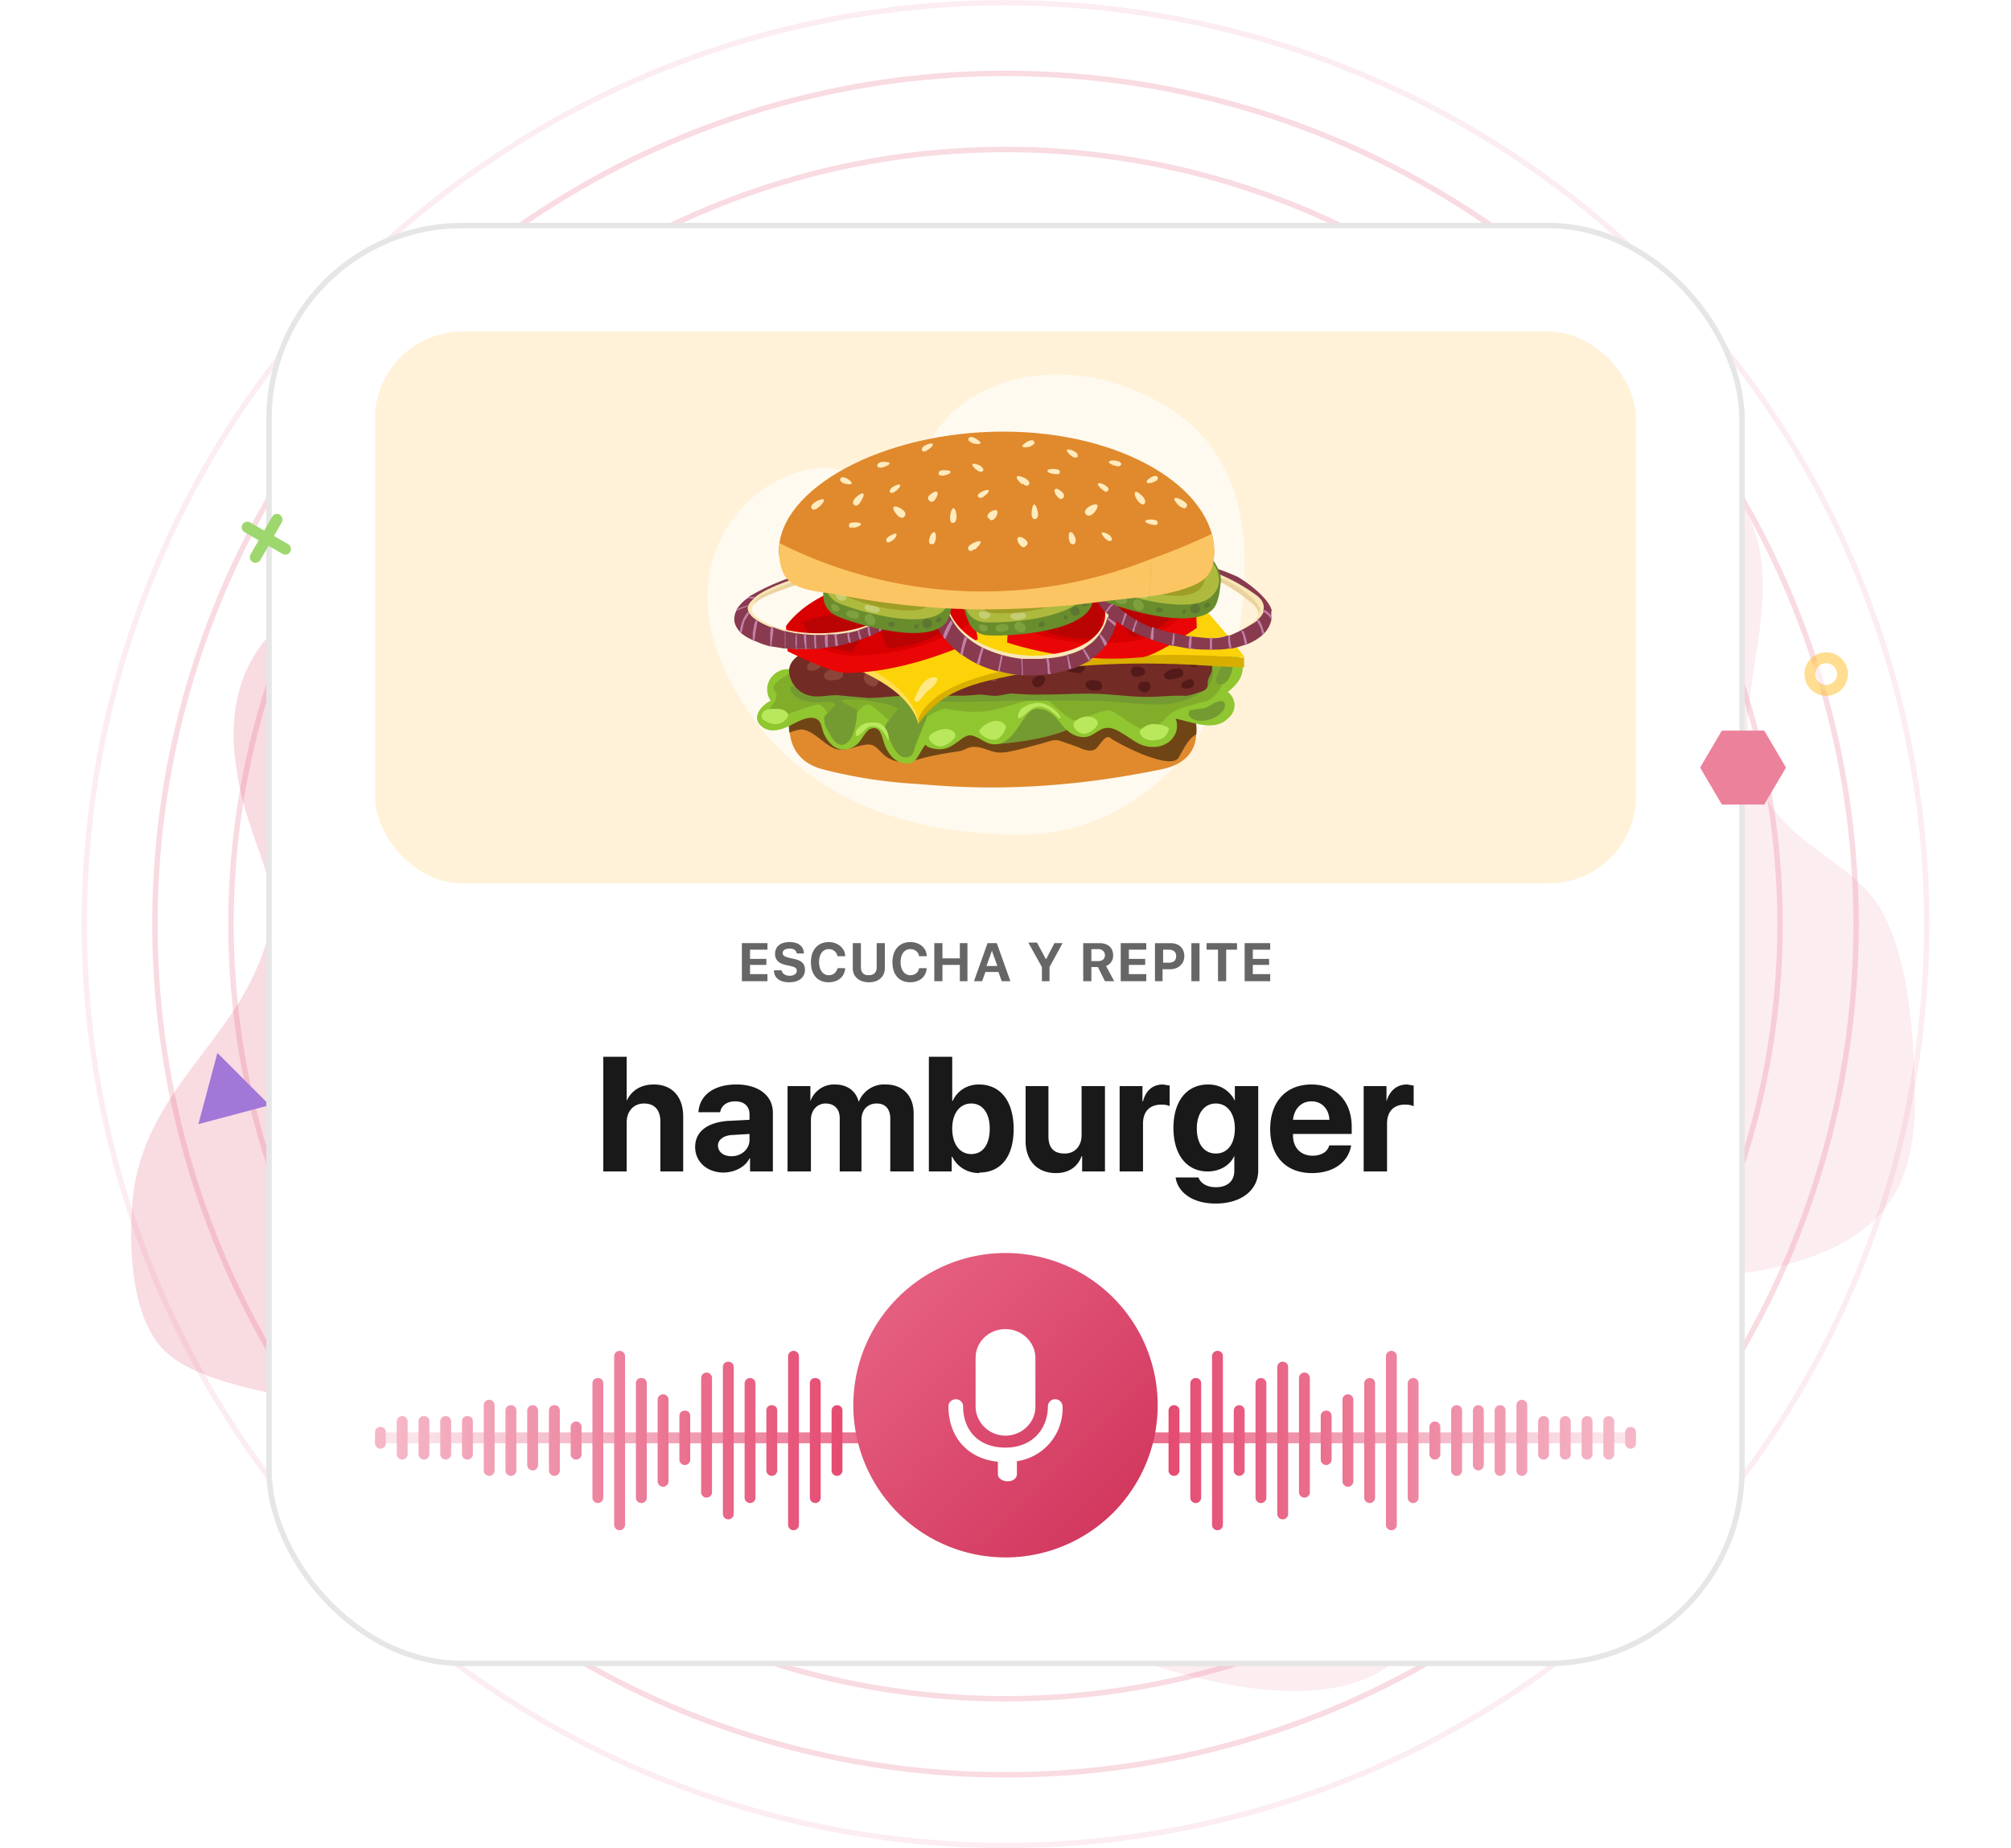 <svg width="370" height="340" fill="none" xmlns="http://www.w3.org/2000/svg">
    <g clip-path="url(#a)">
        <circle cx="185" cy="170" r="169.5" stroke="#E54B72" stroke-opacity=".1"/>
        <circle cx="185" cy="170" r="156.5" stroke="#E54B72" stroke-opacity=".2"/>
        <circle cx="185" cy="170" r="142.5" stroke="#E54B72" stroke-opacity=".2"/>
        <path d="M224.8 101.6c-18.3-9.1-28.5 3.4-51.3 9.9-13.3 3.7-15.3 9-24 17-21 19.2-27 7.2-49.5 9.2-22.5 2-50.5 33.7-50.8 54-.4 20.2 7.7 45.7 41.3 50.3 29.3 4 38.8-7.8 60.8 9.5 20.7 16.3 29 43.3 57 53.5 11 4 32.2 9.8 45.1 2.8 8.9-4.9 15.5-17.5 19.5-24.8 9-16.4.6-36.7 24.5-45.8 11.8-4.5 19.8-.3 35.6-5.9 15.8-5.6 19.6-15.7 19.3-30.5-.2-10.6-1-24.4-6.4-33.8-3.5-6-11.5-9.8-16.8-15-15.5-15-1.5-33-5.5-51.6-3.7-16.9-24.8-27-45.4-29.8-17.8-2.5-31.5 7.6-32 21.3-2.8 7.3-5.6 9.2-24.3 9.6" fill="#E54B72" fill-opacity=".1"/>
        <path d="M149 198c2.5-12.5-6.7-16.6-14.2-29.2-4.3-7.3-8-7.7-14-11.6-15-9.6-8.7-15-13.5-28.2-4.8-13.2-28.3-24.9-40.5-21.8-12.2 3-26.1 12-23.5 32.8 2.3 18.2 10.9 22 4 38-6.4 15-21.2 24.3-22.9 42.8-.6 7.1-.7 20.8 5.6 27.4 4.3 4.5 13 6.5 18 7.7 11.2 2.7 22.1-5.5 31.3 7.3 4.6 6.4 3.4 11.9 9.3 20.4 5.9 8.6 12.5 9.2 21.4 6.7a46.8 46.8 0 0 0 19.2-9.3c3.1-3 4-8.5 6.3-12.5 6.5-11.7 19.6-6.2 30-11.6 9.6-4.9 12.2-19.1 10.6-32-1.3-11-9.6-17.6-18-15.6-4.7-.6-6.3-2-9.5-13" fill="#E54B72" fill-opacity=".2"/>
        <path d="m40 193.7 9.6 9.6-13.1 3.5 3.5-13.1Z" fill="#A177D7"/>
        <g filter="url(#b)">
            <rect x="49" y="37" width="272" height="265.5" rx="36" fill="#fff"/>
            <rect x="69" y="57" width="232" height="101.5" rx="16" fill="#FFF2D9"/>
            <path d="M171.4 76.6c-4.2 7.4-13.7 6.8-18 5.6-11.8-1.7-31.3 14-19.6 38 11.7 23.8 34.8 29.3 54.1 29.3 19.3 0 36.8-14.8 40.3-39 3.5-24.3-4.4-37-20.7-43.2-16.4-6-30.8 0-36 9.3Z" fill="#fff" fill-opacity=".6"/>
            <path d="M220.1 131.1c-.1 2.4-1.4 5.4-6.3 6.4-23.2 4.8-38.6 3.2-45.3 2.7a89 89 0 0 1-17.2-2.7c-4.5-1.2-5.8-4.4-6-6.8-.3-1.6 0-3 0-3h74.5c0 .1.5 1.6.3 3.4Z" fill="#E08A2D"/>
            <path opacity=".5" d="M220.1 131.1c-1.3.6-2.2 2.4-3.2 4.2-1.4 2.7-11.6-2.7-12.7-3.6-.9-.7-2.1 1.9-2.8 2.2-1.3.6-2.9-.5-4-.8l-2.6-.9c-1.2-.2-2 .3-3.2.6l-3.8 1c-1.4.3-3 .8-4.4.6-1.4-.2-2.7-1-4-1-1.4-.1-1.9.7-3 .8-2.5.4-4.7.7-7.1 1.4-2.3.7-4.5 1-6.5-.6-1.2-1-1.8-2.3-3.5-2-2 .2-4 1.5-6 .6-1.9-.9-3.9-3.4-5.9-3.4-.3 0-1.3.2-2.2.6-.2-1.7.1-3 .1-3h74.4s.6 1.5.4 3.3Z" fill="#000"/>
            <path d="M187.8 125.6h-.6l-3.9 7.3s15.5-1 16.4-5.7c.1-.7 0-1.2-.3-1.6H187.8Z" fill="#749B31"/>
            <path d="M225.9 123.3c1.5-1.2 3-2.8 2.7-4.9-.3-2.1-2.3-3.3-4.3-3.6-3.2-.5-5.6 1.5-8.5 2.3-4.4 1.2-9.4-1-13.8-1.5-8.8-1.2-18-1.1-26.9-.6-4.3.2-8.7.8-12.9 2-4.6 1.1-9 2.8-14 3-2-1.1-4.5-1.5-6.2.5a3.6 3.6 0 0 0-.2 4.4c-2 1-3.8 3.4-1.3 5 1.6 1 3.6.2 5-.5 1.2-.6 2.9-1.6 4.3-1.3 1.4.3 1.3 1.8 1.8 2.9 1.2 2.6 3.5 3.9 6 2 .8-.6 1.7-2.6 2.5-2.9 2-.8 2.2 1.7 2.7 3 .6 1.4 1.5 2.8 3.1 3.2 2.9.8 3-1.8 4.4-3.3.2.3.6.5 1 .6 1.9.5 3.1.2 4.7-1 .8-.5 1.7-1.5 2.8-1.3 1.7.4 2.7 1.8 4.5 1.6 1.9-.2 3.1-1.7 4-3.1l.8-1.2c.8-1 1.4-2.2 2.8-2.2 2.3.1 3.3 1.5 4.6 3.1 1 1.2 2.3 2.1 3.9 2.1 1.4 0 2.2-1 3.4-1.5 1.2-.5 2.4 0 3.5.7 2 1.1 3.4 2.7 6 2.6 3 0 5-2.7 4-5.2 3.3.7 7.3 2.5 9.8-.2a3 3 0 0 0-.2-4.7Z" fill="#90C630"/>
            <path d="M146.6 119.3s-5.6 2.4-4 3.9c1.4 1.5-2.7 4-.9 4.6 1.8.6 7.9-2.4 9-2.2 1.3.2 2.6 4.2 4.4 3.7 1.8-.6 3.3-3.9 4.7-3.7 1.4.2 5 4.8 6.7 4.5 1.7-.4 6-4 7.7-3.7 1.7.3 4.4.8 7.4.4 2.9-.4 9.3-2.8 10.6-2.3 1.2.4 4.4 4.2 5.7 4 1.3 0 5.2-2.3 6.6-1.7 1.5.5 5 4 7 3.3 1.8-.7 2-1 3.3-2.3 1.2-1.4 5-2.3 7.1-2.8 2.2-.6 4-4.6 3.5-5.6-.4-1-.8-3.5-4.5-3.7-3.6-.3-74.3 3.6-74.3 3.6Z" fill="#81AD2B"/>
            <path d="M222.2 117.6c-.3-.4-.9-.2-1 .2v1.9c-.6 2.3-2 2.9-4 3.5-2.5.6-5.2.5-7.7.4-3.3-.2-6.5-.7-9.8-.4l-.5-.2-5 .2c-2.7-.5-5.5-.4-5.5-.4l-.3.5-2.8.1c-4.3.3-8.4 0-12.7 0-4.8-.1-9.3.3-14-.1-3.7-.3-10 2.1-12.7-1-.3-.3-1 0-.8.5 1 2.6 4.7 2.5 7 2.3.6 0 1.5.4 1.3.6l-1 1.1c-.7.6-1.3 1-1 1.9 0 .8.5 1.5.9 2.2.5 1 1.5 2.6 2.8 2 2.3-1 2.3-6.3 2.3-6.3-.9-.5-2.2-1-2.9-1.7.8-.3 2-.2 2.7-.2 1 0 1.9.1 2.8.3 4.5.7 5 1.3 4.8 1.5l-1 1.4c-.4.5-1 1-1.2 1.6-.3.7.3 1.5.6 2.1l.8 1.8c.4.6.8 1.3 1.5 1.7.5.3 1.2.3 1.7 0 .6-.4.8-1.5 1-2.1l2-5v-.4c0-.3-.7-.8-1-1-.4-.4.3-1.2 1-1.3l2.4-.2h5.2a162 162 0 0 0 7.5-.2h6.2c4.8 0 9.5-.1 14.4.3 4 .3 8.7 1 12.6-.7 3-1.1 6-3.8 3.4-7ZM224.6 125c-1.1 0-2 1-3.1 1.3l-2.3.3c-.4 0-.7.7-.4 1.1 1.5 2 6.4.4 6.6-2 0-.4-.4-.8-.8-.8Z" fill="#749B31"/>
            <path d="M226.8 118.1c-.1-1.5-1.4-2.4-3-2.4-.3 0-.6.4-.4.8.5.8 1.5.8 1.3 2-.2 1-1.2 2-1 2.9.1.3.4.5.7.5 1.6.2 2.5-2.5 2.4-3.8Z" fill="#749B31"/>
            <path d="M145 127.6c0 .7-1.2 1.6-2.3 1.6-1 0-2.6-.7-2.6-1.4.1-1.5 1.8-1.4 2.9-1.4 1 0 2 .5 2 1.2ZM202 129c0 .7-1.5 2-2.5 2-1.1 0-2-1-2-1.7s1.5-1.5 2.5-1.5c1.1 0 2 .6 2 1.3ZM175.8 131.3c0 .7-1.7 2-2.8 2-1.1 0-2.1-1-2.1-1.6 0-.7 1.9-1.6 3-1.6 1 0 1.9.5 1.9 1.2ZM215 130.2c-.3 1.8-2 2-3.1 2s-2.2-.8-2.2-1.5c0-.6 1.4-1.5 2.4-1.5s3 .3 3 1ZM185 129.9c0 .6-1 2.2-2.1 2.2s-2.7-.9-2.7-1.6c0-.6 1.9-1.9 3-1.9 1 0 1.9.6 1.9 1.3ZM187.6 126.8l-.2.5c-.2.4-.2 1.1.4.7 1.1-.6 2-2.1 3.5-2 2.2.1 3.6 2.6 3.8 2.1.2-.4-1.8-2.8-4-2.8-.9 0-2 .3-2.8.8-.3.2-.6.4-.7.7ZM157.7 130.1l-.2.4c-.1.5-.2 1.2.5.8 1-.6 1.3-1.8 2.7-1.7 2.2.2 2.6 3 2.8 2.5.2-.5-.4-3.2-2.5-3.2-1 0-1.7 0-2.5.5l-.8.7Z" fill="#B9E85D"/>
            <path d="M222.8 119.9c.8-1.8-.6-3-2.1-2.9-.4-.3-.8-.6-1.3-.7-.6-.7-1.5-1-2.8-1-2 0-3.5.3-5.6 0a7 7 0 0 0-3.2 0c-2.6.7-5.4-.2-8.2 0-1.5 0-3 .5-4.5.6-2 .2-4-.4-6.1-.4-2.3 0-4.4-.2-6.8-.5a8.8 8.8 0 0 0-3.5.2c-1.4.4-2.9.8-4.3 1h-2.1c-2-.3-3.9-1-5.9-1.2-1.3-.2-2.6-.3-4-.2h-4.5l-2.3.8c-1.2.3-2.4 0-3.6-.1-1 0-1.6-.1-2.4.1-2 .2-4.7 1.8-4.4 4.2a5 5 0 0 0 3.2 4c2 .7 3.8 0 5.8.1l5.5.5c2 0 4.2-.3 6.3-.4 2.3-.2 4.4.2 6.6 0 2.4-.1 4.7.1 7.1-.2 1.2-.1 2.2.2 3.4.2 1.2 0 2.3-.5 3.5-.4 4.6.4 9.2 0 13.8 0 3.7 0 7.2.6 10.8.6 2.3 0 4.4-.3 6.7-.2.8 0 1.3-.2 2-.4.8-.3 2.4-.5 2.3-1.7 0-1 .2-1.1.6-2Z" fill="#722C25"/>
            <path d="M205.3 117c-.2-.4-.5-.6-.8-.8h-1.3c-.8.3-.9 1.4 0 1.7l1 .1h.4c.2 0 .4-.2.5-.3.3-.2.3-.4.2-.6ZM199.6 118.6l-.1-.1c-.2-.5-.6-.7-1-1h-1.7c-1 .3-1 1.8 0 2.1l1.3.2h.5c.3 0 .5-.2.7-.4.3-.2.4-.5.3-.8ZM211 116a3 3 0 0 0-2 .2c-.4.3-.4 1 0 1.3.6.3 1.3.4 2 .3.5 0 1.3-.3 1.3-1 0-.5-.7-.8-1.2-.9ZM210.5 119l-.5-.2c-.3-.2-.8-.2-1.2-.2-1 .2-1 1.7 0 1.9.4 0 .9 0 1.2-.2.2 0 .4-.2.5-.3.3-.2.2-.7 0-1ZM191.8 120.3h-.5c-.4 0-.8.2-1.1.5-.7.6 0 1.9.9 1.6.4-.1.8-.4 1-.8l.2-.4c.1-.4-.1-.8-.5-.9ZM211 121.4h-.6c-.9 0-1.3 1-.7 1.6.3.3.9.5 1.3.3s.7-.5.7-1c0-.4-.3-.8-.7-1ZM216.8 119c-.7-.1-1.7.2-2.3.7-.5.3-.4 1 .2 1.2.7.2 1.7 0 2.4-.3 1-.2.7-1.6-.3-1.7ZM220.5 117.7l-.2-.5c0-.4-.3-.6-.6-.8-.5-.4-1-.6-1.7-.4-.7.2-.7 1.3 0 1.5l.1.1h.2v.1l.2.1v.1a2.8 2.8 0 0 0 .5.4l.1.2c.7.5 1.6 0 1.4-.8ZM219.6 121.3c-.2-.4-.6-.4-1-.3-.4.2-1 .4-1.2.8v.6c.6.5 1.4.2 2 0 .3-.3.4-.8.2-1ZM216 116.4a2 2 0 0 0-1.1.4c-.3.2-.3.8 0 1 .3.3.7.4 1.2.4s1-.4 1-1c0-.4-.5-.9-1-.8ZM191.2 117.3a2 2 0 0 0-1.1.4c-.3.3-.3.8 0 1 .3.4.7.5 1.1.5.5 0 1-.5 1-1s-.5-1-1-.9ZM202.2 121.3c-.6-.2-1.5-.3-2 0-.7.2-.5 1.1 0 1.4.2.2.5.3.8.3h1.2c.8-.3.7-1.4 0-1.7Z" fill="#541A1A"/>
            <path d="m155 119.6-.7-.5h-1c-.5 0-1 .2-1.4.6-.4.3-.4 1 .2 1.3.5.2.9.2 1.4.1.7 0 1.2-.2 1.6-.7v-.8ZM158.7 117.3c-.1-.3-.4-.5-.7-.5-.4 0-1 0-1.2.4-.3.2-.3.6 0 .8.4.5 1 .4 1.6.1.3-.1.4-.5.3-.8ZM150.6 117.4c-.2 0-.5-.2-.7 0-.5 0-.8.4-1.1.7-.3.2-.3.6-.2 1 .2.3.6.3.9.3l.9-.3c.2 0 .3-.2.5-.4.4-.4.2-1-.3-1.3ZM161.4 120.2l-.5-.3-.2-.1c-.3-.2-.6-.3-1-.2-.4 0-.6.4-.7.7-.3 1 .7 1.9 1.6 2 .5 0 .9-.4 1-.8.3-.5.1-1-.2-1.3ZM165.5 119.5l-.5-.5-.7-.1c-.5 0-.5.7-.3 1 .2.3.5.4.8.5.5.1 1-.5.7-1ZM184.5 117.1h-.7c-.3.2-.4.4-.5.6-.3.4.1.9.6.9.4 0 .6-.1.9-.4.4-.2.3-1-.3-1ZM183.4 120.4l-.5-.5h-.7c-.5 0-.6.7-.3 1 .2.3.5.3.8.4.5.2 1-.4.7-.9ZM170.1 119.3c-.4-.1-.8 0-1.2.2-.3.2-.7.6-.5 1 .1.5.4.8.9.9.4 0 1 0 1.3-.4a1 1 0 0 0-.5-1.7ZM168 117.3c-.1-.2-.5-.2-.8-.3-.3 0-.7.1-1 .3-.4.2-.3 1 .2 1.2l1-.1.8-.5-.1-.6ZM178.1 118.2c-.1-.3-.4-.4-.7-.6-.3-.2-.6-.1-1-.1-.5 0-.7.8-.2 1.1.3.3.6.4 1 .3.3 0 .6 0 .8-.2.1-.1.2-.3.1-.5ZM177.4 120.3h-1l-.7.4c-.4.2-1.1.6-.8 1.1.3.5.8.6 1.3.6.6 0 1.2-.2 1.6-.5.5-.5.3-1.5-.4-1.6Z" fill="#8C453A"/>
            <path d="M213.2 100.6c-2.2-1.3-3.7-.5-6.2 0-4.2 1-8.6 1.8-12.9 2.5-8.2 1.4-16.5 2.6-24.6 4.8-4 1.1-8.1 2.4-12 3.8-3 1.2-9.4 3.4-9.4 3.4s8.4 2.6 11.4 3.8c1.8.8 3 2.1 4.6 3.2 2.9 2 4.9 6.3 4.9 6.3s.5-2.2 4.4-4.3c3.1-1.8 7.8-3.1 11.2-4.2 14.6-4.3 44.4-3 44.4-3s-9.2-12.4-15.8-16.3Z" fill="#FCD208"/>
            <path d="M229 117c-6-.4-12.4-.7-18.6-.4-5.7.4-11.6.7-17.3 1.4-8.4 1-21.6 3.5-24.2 10.4v.8c1.4-1.7 2-2.6 3.3-3.6 3.2-2.7 7.3-3.9 11.4-4.8 13.5-3 27-3.2 40.7-2.2l4.6.2V117Z" fill="#D8AE00"/>
            <path d="M169 128.5c-2-7.6-13-12-21-13.4v.6c10 2.9 19.2 7 21 13.5v-.7Z" fill="#FFDE55"/>
            <path d="M169.2 122.6c-.2.3-1.5 2.5-.6 2.5.4 0 .6-.2.8-.5l1-1.2c.7-.7 1.7-1.2 2-2.2.2-.3 0-.5-.3-.6-1.3-.2-2.3 1-3 2Z" fill="#FFE885"/>
            <path d="M144.6 111.2s5.8-9.3 22.7-8.5c5.7.3 12 7.3 12 7.3s-8.4 7.7-23.5 7c-7.7-.3-11.2-5.8-11.2-5.8Z" fill="#D80000"/>
            <path d="M161.7 111.2c.6 1.1.8 2.4 1.3 3.5.1.4.5.5.9.5a20 20 0 0 0 10.9-4c.4-.5.3-1.2-.3-1.5-4-1.5-9-2-13.2-1.1-1.5.3 0 2 .4 2.6ZM148 111c.9 3.4 5.2 4.3 8.3 4.9.5 0 .9-.3 1-.7.7-1.2 3.3-4.8 1.9-6-.1-.2-.1-.3-.3-.3-.8-.2-1.7-.1-2.6 0l-.4-.1a27 27 0 0 0-7.6 1.4c-.3 0-.5.4-.4.7Z" fill="#BA0404"/>
            <path d="m179.3 110 .6 3.6s-12.4 6.2-24.2 6.2c-2.9 0-10.8-4-10.8-4l-.3-4.6s5.7 5.5 12.7 5.4c14.2-.2 22-6.6 22-6.6Z" fill="#EA0606"/>
            <path d="M220 106.9s-7-8.4-23.7-5.2c-5.6 1-10.8 8.8-10.8 8.8s9.3 6.5 24.2 3.7A14.3 14.3 0 0 0 220 107Z" fill="#D80000"/>
            <path d="M203 109.3c-.4 1.2-.4 2.5-.7 3.7-.1.3-.5.5-.9.5-3.7.1-8.1-.3-11.3-2.5-.6-.3-.6-1 0-1.4 3.9-2 8.6-3.3 13-3 1.5.2.1 2 0 2.7ZM216.6 107c-.4 3.7-4.6 5.1-7.6 6.1-.5.2-.9-.1-1.1-.4-.8-1.1-4-4.3-2.7-5.8 0-.2.1-.3.2-.3.9-.4 1.8-.4 2.6-.4h.1l.3-.1c2.6-.2 5.2-.2 7.8.3.2 0 .5.4.4.7Z" fill="#BA0404"/>
            <path d="m185.5 110.5-.2 3.7a63 63 0 0 0 24.9 2.7c2.8-.4 10-5.4 10-5.4l-.2-4.6s-5 6.2-11.9 7.1c-14 1.8-22.6-3.5-22.6-3.5Z" fill="#EA0606"/>
            <path d="M174.8 114c6.1 6 17 7 24.5 3.3 3.5-1.7 5.9-4.7 5.8-8.7-.1-2.6-3.2-5.7-5.4-7a27.2 27.2 0 0 0-19.5-2c-3.4.8-6.3 2.1-7.7 5.6-1.3 3.5 0 6.4 2.3 8.8Zm9-13.2c2.8-.3 7 0 9.8.6 1.5.4 5 1 8.5 4.7 2.4 2.6 1 5.7-1.3 7.5-2.5 2-6 2.7-9.3 3-5.6.3-13.4-1.7-16.4-7.2-3.5-6.2 3-8.2 8.6-8.6Z" fill="#F9E7B7"/>
            <path d="M204.8 106.6v-.2a15.7 15.7 0 0 0-5-5.3c-2.1-1.3-4.5-2-7-2.4-4-.7-8.4-.6-12.4.4-3.4 1-7 2.6-8.3 6v.1a7.3 7.3 0 0 0 .1 5.6c.3.8.8 1.6 1.3 2.3l.4.5 1 1.1c.5.6 1.2 1.1 1.8 1.6l.5.3a18.8 18.8 0 0 0 6.4 2.9h.4c1.3.4 2.6.6 4 .7h.2c1.6.1 3.1 0 4.7-.2h.4l3.5-.8.3-.1a18 18 0 0 0 2.3-1l1-.5.3-.3a11.4 11.4 0 0 0 4.5-6l.2-.6.1-1.8c0-.8-.3-1.6-.7-2.3Zm-1.1 3.2a9.4 9.4 0 0 1-2.9 4.5l-1.4 1-.2.1c-.9.4-1.7.8-2.7 1l-.2.1c-1 .3-2.3.5-3.4.6h-.4l-1 .1H188a23 23 0 0 1-7.3-2.1 16.5 16.5 0 0 1-3-2 11.5 11.5 0 0 1-2.5-3c-.5-.8-.8-1.5-1-2.2v-.3a5 5 0 0 1 .2-3.7l.3-.4c1.6-2.4 5.6-3.7 10.2-4.5 2.9-.4 7.4 0 10.3.8 1.5.4 4.2 1.7 7.8 5.4a3.7 3.7 0 0 1 .8 1.3c.3 1 .3 2 .1 3l-.1.3Z" fill="#893A4F"/>
            <path d="m174.5 103.5-.2.4-1.7 1.4-.8.9.3-1c.8-.7 1.7-1.3 2.4-1.7ZM174 108a6.6 6.6 0 0 0-1.8 2.7l-.2-.4c.5-1 1-2 2-2.7v.3ZM175.3 110.6l-.4.8-1 2.2-.4-.5c.3-1 .8-2.1 1.5-3l.3.5ZM178 113.4a17 17 0 0 0-.9 3.2l-.4-.3c.2-1 .4-2.2.8-3.2l.4.3ZM181 115.3c-.4 1-.6 2-.8 3l-.5-.2.9-3s.2 0 .3.2ZM184.5 116.5l-.6 3h-.3l.6-3h.3ZM188 120.2v-1l-.1-2h.2l.1 3h-.3ZM193.3 120h-.5l-.1-1.7-.2-1.2h.4l.2 1c0 .6 0 1.2.2 1.8ZM197 119h-.3l-.4-2.5h.2l.6 2.5ZM200.6 117.3l-.3.2-1.1-2 .2-.2c.4.6.9 1.3 1.2 2ZM203.7 114.4l-.4.5-1-2 .1-.3c.5.5 1 1.1 1.3 1.8ZM205.3 110.6l-.1.6-1.6-1.4.1-.3 1.6 1.1ZM204.8 106.6h-1.2v-.1H204.8Z" fill="#C180A7"/>
            <path d="M159.6 100.3c-2.4-.1-5.4.1-7.8.6-4 .7-7.2 1.5-10.6 3.2-2.8 1.5-5.4 3.4-5.4 5.8s3 4 6.2 4.8c7.9 2 17.3-.7 22.8-4.9 2.6-2 3-5.7 3-5.7-.8-2.5-5.7-3.6-8.2-3.8Zm5.6 6.3a14 14 0 0 1-6.4 4.7c-5.2 1.7-13 1.7-17.8-.7-2.8-1.3-3.2-2.5-2.2-3.5 1.1-1.3 4.3-2.3 7-3.3s5.5-1.7 8.3-2.1c1.6-.2 5.5-.2 10.2 1 1.7.5 2.2 1 2.2 1.7s-.6 1.4-1.3 2.2Z" fill="#F9E7B7"/>
            <path d="M167.4 103c-1-1.5-5.6-2.8-8.1-3a41.7 41.7 0 0 0-21.4 5.7l-.3.3c-.9.6-1.5 1.3-2 2l-.2.5c-.2.4-.3 1-.3 1.4 0 .9.4 1.6 1 2.3l.3.3a8.5 8.5 0 0 0 2.5 1.4 14.6 14.6 0 0 0 2.8 1h.2l2.4.4h.2l2 .1H150.3a38.2 38.2 0 0 0 2.1-.3l1.4-.2.4-.1a26 26 0 0 0 2-.5h.3l1.7-.6.3-.1a13.6 13.6 0 0 0 1.8-.7l1.5-.7.3-.1 1.5-.8.3-.2a11.7 11.7 0 0 0 1.3-1l.3-.1 1.5-1.5.2-.3c.5-.8.9-1.6 1-2.4v-.7c0-.7-.2-1.4-.7-2Zm-1.3 2.6-.1.3-.8 1-.5.5-.2.2c-.4.5-.9 1-1.4 1.3l-.2.3a23.8 23.8 0 0 1-3 2l-.3.1-1.3.5h-.2l-.3.2-1.6.4h-.3l-2 .3h-1.6l-.5.1h-2.1l-1.4-.1h-.3l-1.4-.2h-.2l-1.9-.4h-.2a26 26 0 0 1-2-.7h-.4a13.9 13.9 0 0 1-2.5-1.2l-.3-.2c-.6-.4-1-.8-1.3-1.3l-.1-.2a1.5 1.5 0 0 1 0-1.2c.2-.4.6-.8 1-1.2l.3-.3c1.5-1.2 4-2.2 6.2-3 2.6-1 6.7-1.8 9.6-2.2 1.6-.1 5.2 0 10 1.2 1.4.4 1.9 1 2 1.8v.3c0 .6-.3 1.1-.7 1.7Z" fill="#893A4F"/>
            <path d="M166.5 104.4c0-.6-.6-1.2-2.2-1.6a29.9 29.9 0 0 0-10.2-1 37 37 0 0 0-8.2 2c-2.8 1-6 2-7.2 3.3.5-1.6 2.8-2.2 4.2-2.9 3-1.3 6.3-2.3 9.6-2.8 3.4-.5 6-.3 9.4.3 1.5.2 3.7.4 4.6 1.9.2.2.2.6 0 .8Z" fill="#EAD3A0"/>
            <path d="M137.8 108.8c-.1.5-.6 1-.8 1.4-.3.8-.3 1.6-.6 2.3l-.3-.3c.2-1.3.7-2.9 1.6-3.7l.1.3ZM139.4 110.2l-.3 1.6-.3 2.2-.3-.2v-1.5c.2-.7.2-1.7.6-2.2l.3.1ZM142.2 112.8l-.3 2.1h-.2v-1.7c0-.6 0-1.3.2-1.9l.3.1c.2.5 0 1 0 1.4ZM137.8 107.3l-.1.2c-.8.3-1.6.5-2.3 1l.2-.4c.7-.4 1.5-.6 2.2-.8ZM139 105.9l-.3.2h-.4l-.7-.1.3-.2h1.1ZM144.5 112v3.3h-.1V112h.1ZM146.6 112.5v3h-.1c-.2-1-.2-2 0-3h.1ZM148.4 115.4h-.2c-.2-.9-.3-1.8-.3-2.8h.4l.1 2.8ZM150.2 115.3h-.3l-.1-1.5v-1h.3l.1 2.5ZM152.4 115l-.5.1c-.1-.7-.2-1.5-.1-2.3h.5v2.3ZM154.2 114.8h-.5l-.1-1.4-.1-.7h.4l.1.7.2 1.4ZM156.5 114.2h-.3c-.2-.5-.3-1.2-.3-1.8h.3l.3 1.8ZM158.5 113.6h-.3c-.2-.4-.3-1-.4-1.7h.3l.1.7.3 1ZM160.2 113h-.3c-.2-.5-.2-1.1-.3-1.7l.3-.1.3 1.7ZM162.1 112l-.3.2-.2-1.3-.2-.6.2-.2c.2.7.5 1.3.5 2ZM163.9 111l-.4.3-.4-1.5-.2-.6.2-.2c.4.6.7 1.3.8 2ZM165.4 110l-.2.1v.1l-.7-2.6.2-.2c.4.8.6 1.7.7 2.6ZM167.1 108.2l-.2.2c-.5-.8-.6-1.7-1-2.5l.2-.3c.5.8.8 1.7 1 2.6ZM168.1 105.1v.7l-1.4-1.9v-.3c.6.4 1.1.9 1.4 1.5Z" fill="#C180A7"/>
            <path d="M175.2 106c.2-1.7-.6-3.4-1.8-4.9-1.1-1.4-2.4-3-3.9-4.1-.6-.4-1.2-.8-2-1-2.1-.5-5.3-.3-7.3.6-2.3 1-7.1 3.3-8 5.1-.7 1.3-.8 3-.7 4.4a4 4 0 0 0 2 3c1.7 1 16.7 6 20.5 1.5 1-1.2 1.2-3.9 1.2-4.7Z" fill="#698C2D"/>
            <path d="M169.3 97.3a6 6 0 0 0-1.9-1 12 12 0 0 0-7.2.6c-2.2 1-7 3.2-7.9 5-1 1.8-.1 3.8 1.5 4.8 1.7 1 16.3 5.8 20 1.4 2-2.2 1-4.7-.7-6.8-1-1.4-2.3-3-3.8-4Z" fill="#AEBA3E"/>
            <path d="M168 98.5c-.4-.3-1-.5-1.5-.7-1.6-.4-4-.3-5.5.4-1.7.8-5.4 2.5-6.1 4-.8 1.3-.1 2.8 1.1 3.6 1.3.8 12.6 4.5 15.6 1.1 1.5-1.7.6-3.7-.7-5.3-.8-1-1.7-2.3-2.9-3Z" fill="#9E9E26"/>
            <path d="M161.4 100c-.5-.3-1-.6-1.6-.2-.1 0-.2.3-.1.4.2.5 1 .8 1.4 1.1.3.3 1.2.5 1.4-.1.2-.6-.7-1-1-1.2ZM164.3 99c-.7-.4-1.4-.4-2.1-.3-.5.1-.7 1-.1 1.1.6.2 1.4.3 2 0 .3 0 .6-.6.2-.9ZM159.6 102.1c0-.4 0-.9-.4-1.2h-.3c-.4.1-.5.8-.5 1.2 0 .5 0 1.1.4 1.5.2.2.4.2.6 0 .3-.4.2-1 .2-1.5ZM157.8 101.6c-.1-.2-.3-.2-.4 0-.3.2-.4.6-.5 1-.2.3-.4.7-.3 1 .1.3.4.5.6.3.4-.3.5-.8.6-1.2.1-.3.2-.8 0-1.1ZM164 103.3c-.4.1-.5.9-.6 1.3-.2.4-.5 1.1-.3 1.6.1.2.4.3.6.2.6-.2.7-1.3.8-1.9 0-.3 0-1.5-.5-1.2ZM166.6 104.3c-.5-.2-1 .3-1.2.7-.3.4-.6.9-.6 1.5 0 .3.5.6.7.4.5-.3.7-.9 1-1.4.2-.3.6-1 .1-1.2ZM168.5 105.1c-.4.2-.8.5-1.1.9-.2.2-.3.4-.2.6.1.2.4.4.6.3.4 0 .6-.2.8-.5l.4-.7c0-.3-.1-.7-.5-.6ZM161.8 105.2l-.1-.6-.4-.8c-.1-.2-.4-.1-.5 0-.2.2-.2.6-.1 1 0 .3.2.6.6.7h.3l.1-.2v-.1ZM159.9 105.6c-.1-.4-.2-.7-.5-1-.2-.2-.7 0-.6.3 0 .4 0 .7.2 1 .1.2.3.3.6.2.2 0 .4-.3.3-.5ZM168.8 101c-.4 0-.8.3-1.1.5l-1.2.5c-.3.1-.2.5.1.6.5 0 1 0 1.4-.3.4-.1 1-.4 1-.8.1-.2 0-.5-.2-.5ZM168 99.7h-1l-1 .1c-.2.2-.2.5 0 .7.5.4 1.7.7 2.2.2.4-.4.2-.9-.3-1ZM167.6 98.5c-.2-.2-.5-.2-.8-.2l-.7.1v.3c0 .2.3.3.6.4.3 0 .6.1.9-.1v-.5ZM170.3 102c0-.1-.3-.3-.5-.2a3 3 0 0 0-.8 1c-.2.3-.4 1 0 1.2.5.2.8-.4 1-.7.2-.3.4-.9.3-1.2ZM171.4 103.4c-.2-.3-.5-.3-.7 0-.4.4-.6 1.5 0 2h.4c.7-.4.7-1.5.3-2Z" fill="#C4C961"/>
            <path d="M169 111.2c0-.5-.7-.5-.8 0 0 .5.7.6.7 0ZM170.7 109.8c-.5 0-1 .4-1 .8 0 .5.4 1 .8 1 .5 0 1-.4 1-.8 0-.5-.4-1-.8-1ZM172.6 109.6l-.3.3c-.2.2 0 .6.2.6.3 0 .5-.1.7-.3.3-.3-.3-.9-.6-.6ZM164.5 110.6c-.2-.2-.6-.2-1 0-.1 0-.2.4 0 .5.2.2.4.3.7.2l.4-.2v-.5Z" fill="#5D7731"/>
            <path d="M154.4 107.8c-.2-.3-.5-.7-1-.7-.2 0-.5.2-.5.4 0 .6.5 1.2 1.2 1 .3 0 .5-.4.3-.7ZM157.6 108.5a4 4 0 0 0-1.4-.2c-.2 0-.4.3-.5.5 0 .2 0 .4.3.6.4.3 1 .4 1.5.4.7 0 .8-1.1.1-1.3ZM160.4 109.1c-.6-.5-1.4.1-1.3.8.2.6.6 1.3 1.4 1.1.2 0 .4-.2.5-.4.2-.7-.2-1.1-.6-1.5Z" fill="#7EA03D"/>
            <path d="M155.6 105.6c-.2-.3-.4-.4-.7-.5h-.1l-.5-.2c-.2 0-.5.1-.5.3-.3.8.9 1.6 1.6 1.2.3-.1.4-.6.2-.8ZM161.9 108c-.3-.3-.7-.4-1.1-.5-.4 0-1-.3-1.4-.2-.2 0-.4.3-.3.6.3.5.8.6 1.3.7.4.1 1 .3 1.4-.1 0-.1.1-.3 0-.4Z" fill="#C5CE74"/>
            <path d="M200.5 102.4c-.3-1.7-1.7-3-3.3-4-1.6-.9-3.3-2-5-2.5-.8-.2-1.5-.3-2.2-.2-2.3.2-5.1 1.5-6.8 3-1.7 1.8-5.5 5.5-5.8 7.6-.2 1.4.3 3 .9 4.3a4 4 0 0 0 2.8 2.2c2 .4 17.9 0 19.8-5.6.5-1.4-.2-4-.4-4.8Z" fill="#698C2D"/>
            <path d="M192 96.2a6 6 0 0 0-2.1-.2 12 12 0 0 0-6.6 3c-1.7 1.7-5.4 5.4-5.7 7.4-.3 2 1.1 3.6 3 4 2 .4 17.3-.1 19.4-5.5 1-2.8-.8-4.8-3-6.1-1.5-1-3.2-2.1-5-2.6Z" fill="#AEBA3E"/>
            <path d="M191.2 97.9c-.5-.2-1-.2-1.6-.2a9.5 9.5 0 0 0-5.1 2.3c-1.4 1.3-4.2 4.2-4.4 5.7-.3 1.6.9 2.8 2.3 3 1.5.4 13.4 0 15-4.2.8-2.1-.6-3.7-2.4-4.7-1.1-.7-2.4-1.6-3.8-2Z" fill="#9E9E26"/>
            <path d="M185.6 101.5c-.6 0-1.3-.1-1.7.4-.1 0 0 .3 0 .4.4.4 1.2.5 1.7.6.5 0 1.4 0 1.3-.6 0-.6-1-.7-1.3-.8ZM187.8 99.5c-.7-.1-1.4.2-2 .6-.5.2-.3 1.1.3 1 .6 0 1.3-.2 1.8-.6.4-.2.4-1-.1-1ZM184.5 104.1c-.2-.4-.4-.8-.8-1h-.2c-.4.4-.3 1-.1 1.4.1.5.4 1 .9 1.3.2 0 .5 0 .5-.3.2-.4 0-1-.3-1.4ZM182.6 104.2c-.1-.1-.3 0-.4 0l-.1 1.3c0 .3 0 .8.2 1.1.1.2.4.3.6 0 .2-.4.2-.8.1-1.3 0-.4 0-.8-.4-1.1ZM189 103.7c-.3.3-.1 1-.1 1.4 0 .5 0 1.2.3 1.6.2.2.4.2.6 0 .5-.4.3-1.5.1-2 0-.3-.4-1.4-.8-1ZM191.9 103.7c-.5 0-.8.7-1 1.1 0 .5-.2 1.1 0 1.7.1.3.6.3.8 0 .4-.4.4-1 .5-1.6 0-.3.2-1.2-.3-1.2ZM194 104c-.5.2-.7.6-.9 1.1l.1.7c.2.1.5.2.7 0 .3-.2.5-.3.6-.7 0-.3.1-.5 0-.8 0-.3-.3-.6-.6-.4ZM187.6 106.3v-.1c0-.2-.2-.3-.3-.4l-.6-.7c-.2-.1-.4 0-.5.2-.1.3 0 .7.2 1 .2.3.5.5.8.5.2 0 .3 0 .4-.2V106.2ZM186 107.3a2 2 0 0 0-.8-.7c-.3-.2-.7.1-.5.5l.5.8c.2.1.5.2.7 0 .1-.1.2-.4 0-.6ZM192.8 100c-.4 0-.7.5-1 .7l-.8 1c-.2.2 0 .5.3.5.5-.1.9-.4 1.2-.7.3-.3.8-.8.7-1.2 0-.2-.2-.5-.4-.4ZM191.5 99c-.3 0-.5.3-.8.3-.3.1-.6.2-.8.5-.2.2-.1.5.1.6.6.2 1.8 0 2.1-.6.3-.4-.1-.8-.6-.8ZM190.8 98c-.2-.2-.5 0-.8 0l-.6.4v.3c.2.2.5.2.8.1.2 0 .6 0 .8-.3 0-.2 0-.4-.2-.5ZM194.6 100.4c-.1-.2-.4-.3-.6-.1a3 3 0 0 0-.5 1.2c0 .4 0 1 .5 1.1.5 0 .6-.6.7-1 0-.3.1-.9-.1-1.2ZM196 101.3c-.2-.2-.5-.1-.6.1-.2.7 0 1.8.7 2l.3-.1c.5-.6.1-1.6-.4-2Z" fill="#C4C961"/>
            <path d="M196.4 109.4c-.2-.4-.8-.2-.7.2v.1c.1.5.8.3.7-.2ZM197.6 107.6c-.5.1-.8.6-.6 1 .1.5.6.8 1 .6.5 0 .8-.6.6-1a.9.9 0 0 0-1-.6ZM199.3 106.8l-.1.3c-.2.2 0 .6.3.5.3 0 .5-.2.6-.5.1-.5-.6-.7-.8-.3ZM192 110.4c-.3-.1-.6 0-.9.3v.5c.4.2.6.1 1 0l.1-.4-.1-.4Z" fill="#5D7731"/>
            <path d="M181.6 111.2c-.3-.2-.8-.4-1.2-.3-.2 0-.4.3-.3.6.2.5.9.9 1.4.5.3-.1.4-.5 0-.8ZM184.9 110.8c-.5 0-1 0-1.5.3-.2 0-.3.4-.2.6 0 .2.2.4.4.5.5.2 1.1 0 1.6-.2.6-.2.3-1.3-.3-1.2ZM187.6 110.4c-.6-.2-1.2.6-.9 1.2.4.5 1 1 1.6.6.3-.1.4-.4.4-.6 0-.7-.5-1-1-1.2Z" fill="#7EA03D"/>
            <path d="M182 108.8h-.1c-.2-.2-.5-.3-.8-.3h-.6c-.2 0-.4.3-.4.5 0 .8 1.4 1.2 1.9.5.3-.2.2-.6 0-.7ZM188.7 109c-.4-.4-.8-.3-1.2-.2-.5 0-1 0-1.4.2-.2.1-.3.5 0 .7.4.4.9.3 1.4.3.5-.1 1-.2 1.3-.6l-.1-.5Z" fill="#C5CE74"/>
            <path d="M233.2 108.4c-.3-2-4-5-6.2-6.3-2.1-1.1-4.5-2-6.9-2.4-4-.9-8.4-.8-12.2-.4-3.2.3-5 1-6.1 3.5-1 2.5.7 4.5 3.2 6.5a28 28 0 0 0 23.2 5.4c3.2-1 5.5-3.3 5-6.3Zm-4 3a13 13 0 0 1-7.6 2c-5.4-.3-13.5-2-17-6.3-2.5-3.2-1.4-5 1-5.8a19 19 0 0 1 6.8-.9c2.8.1 5.7.4 8.5 1.2 1.5.4 5.4 2 9.2 5.1 1 .8 1.4 1.5 1.4 2 0 1.1-1 1.9-2.3 2.6Z" fill="#F9E7B7"/>
            <path d="M234 108.4c-.4-2-3.6-4.7-6.3-6.3a38.4 38.4 0 0 0-18.9-3.3c-3.2.4-6.4 1.3-7.4 3.8l-.2.6v.5c-.1.6 0 1.2.2 1.8l.1.3a9.3 9.3 0 0 0 2.1 3l1.4 1.1 1.3 1 .3.2a19.5 19.5 0 0 0 2 1.2c1 .5 2.1 1 3.2 1.3l.4.2 3.4 1h.3l2.8.5h.4c1.2.2 2.4.2 3.5.2h.5c1 0 2 0 3-.2h.5a16.4 16.4 0 0 0 2.5-.7l.4-.1c1-.4 2-1 2.8-1.7l.3-.3a5 5 0 0 0 1.3-2.4v-1.7Zm-1.5-.3v.4c-.2.5-.5 1-1 1.4l-.2.3a29.8 29.8 0 0 1-5 2.7h-.4c-.8.3-1.8.5-2.8.5h-.8l-3-.3h-.4l-2.7-.6h-.3l-3.6-1h-.2a21 21 0 0 1-5-2.7c-.7-.5-1.2-1-1.7-1.6l-.2-.2-.2-.3c-.8-1-1.2-2-1.4-2.8v-.3l.1-1.1.2-.4c1-1.9 4-2.7 7.2-3a33 33 0 0 1 20.2 6.5c1 .8 1.3 1.6 1.2 2.5Z" fill="#893A4F"/>
            <path d="M231.5 108.8c0-.6-.4-1.3-1.4-2a28.8 28.8 0 0 0-9.2-5.3 34 34 0 0 0-15.3-.3c1.7-1 5.8-2.8 13.4-.8 10.3 2.7 12.5 7 12.5 7s.8.9 0 1.4Z" fill="#EAD3A0"/>
            <path d="m203.9 102-.2.4c-.5 0-.9.2-1.3.4s-1 .5-1.3.9v-.5l.9-.6c.6-.3 1.2-.5 1.9-.6ZM203.6 103.8c-.8.6-1.5 1.2-2 2l-.2-.3c.6-.8 1.4-1.5 2.2-2v.3ZM234 109.4v.7l-.4-.6c-.3-.4-.7-.7-1.2-1v-.4c.5.2.9.5 1.2.8l.4.5ZM232.6 112.5l-.3.3-.4-1.4-.6-1.1.3-.3c.5.7.8 1.6 1 2.5ZM229.5 114.5l-.4.2-.3-1.3c0-.4-.3-.9-.4-1.3l.3-.1c.4.7.6 1.6.8 2.5ZM226.6 115.2h-.4c-.2-.7-.3-1.5-.2-2.2l.3-.1c0 .8.1 1.6.3 2.3ZM205.2 107l-.8.6-.7 1v.1c-.2 0-.2-.1-.3-.2l.7-1 1-.8.1.3ZM207.3 109l-.7 2a2 2 0 0 1-.3-.1l.7-2.2.3.2ZM209.2 110.1c0 .5-.2 1-.4 1.3 0 .3 0 .6-.2.9l-.3-.2.7-2h.2ZM212.3 111.5l-.1 2.2-.5-.1c0-.8.1-1.5.3-2.2h.3ZM216.1 112.5c0 .8 0 1.5-.2 2.3l-.3-.1c0-.8.2-1.5.3-2.3l.2.1ZM219.2 114.4l-.1 1h-.4v-1.1l.2-1.3h.4l-.1 1.4ZM223 115.5h-.4v-2.2h.4v2.2Z" fill="#C180A7"/>
            <path d="M224.6 103.2c.2-1.6-.7-3.3-1.9-4.8-1.1-1.4-2.3-3-3.8-4.1-.7-.4-1.3-.8-2-1-2.2-.5-5.3-.3-7.4.6-2.2 1-7 3.3-8 5.1-.7 1.2-.8 3-.7 4.4a4 4 0 0 0 2 3c1.7 1 16.8 6 20.5 1.5 1-1.2 1.2-3.9 1.3-4.7Z" fill="#698C2D"/>
            <path d="M218.7 94.6a6 6 0 0 0-2-1 12 12 0 0 0-7.1.6c-2.2 1-7 3.2-8 5-.9 1.8-.1 3.8 1.6 4.8 1.7 1 16.3 5.8 20 1.4 2-2.2 1-4.8-.8-6.8-1-1.3-2.2-3-3.7-4Z" fill="#AEBA3E"/>
            <path d="m217.3 95.8-1.4-.7c-1.7-.4-4-.3-5.6.4-1.7.8-5.4 2.5-6.1 4-.8 1.3-.1 2.8 1.1 3.6 1.4.8 12.6 4.5 15.6 1.1 1.5-1.7.6-3.7-.6-5.3-.9-1-1.8-2.3-3-3Z" fill="#9E9E26"/>
            <path d="M210.8 97.3c-.5-.2-1.2-.6-1.7-.2-.1 0-.1.3 0 .4.1.5.9.9 1.3 1.1.4.3 1.2.5 1.4 0 .2-.7-.6-1-1-1.3ZM213.6 96.2c-.7-.4-1.4-.3-2-.2-.6.1-.8 1-.2 1.1.6.2 1.4.3 2 0 .4 0 .6-.6.2-.9ZM208.9 99.4c0-.4 0-1-.4-1.2h-.3c-.4.1-.5.8-.5 1.2 0 .5 0 1.1.4 1.5.2.1.4.2.6 0 .3-.4.3-1 .2-1.5ZM207.1 98.9c0-.2-.3-.2-.4 0l-.5 1c-.2.3-.3.7-.2 1.1 0 .3.3.4.6.2.3-.3.4-.8.5-1.2.1-.3.2-.8 0-1.1ZM213.3 100.5c-.4.2-.5 1-.6 1.4-.2.4-.5 1-.3 1.6.1.2.4.2.6.2.6-.3.7-1.3.8-1.9 0-.3.1-1.5-.5-1.3ZM216 101.6c-.5-.2-1 .4-1.2.7-.4.4-.7 1-.7 1.5 0 .3.5.6.8.4.5-.3.7-.9 1-1.4.1-.3.6-1 0-1.2ZM217.8 102.4c-.4.2-.8.5-1.1.9-.2.1-.3.4-.2.6.1.2.4.4.6.3.4 0 .6-.2.8-.5l.4-.7c0-.3-.1-.6-.5-.6ZM211.1 102.5v-.6l-.5-.8c-.1-.2-.3-.1-.5 0-.2.3-.2.6-.1 1 0 .3.3.6.6.7h.4v-.1l.1-.2ZM209.2 102.9c0-.4-.2-.7-.4-1-.3-.2-.7 0-.7.3.1.4 0 .7.2 1 .2.2.4.3.6.2.2 0 .4-.3.3-.5ZM218 98.3c-.3 0-.7.3-1 .4l-1.1.6c-.3.1-.2.5 0 .6.5 0 1-.1 1.4-.3.4-.1 1-.4 1-.8.1-.2 0-.5-.2-.5ZM217.2 97h-.9c-.3 0-.6 0-.9.2-.3.1-.3.4 0 .6.4.5 1.6.7 2.1.2.4-.3.2-.9-.3-1ZM217 95.8c-.3-.3-.6-.2-.8-.2l-.8.1v.3c0 .2.3.3.6.3.3.1.6.2.9 0v-.5ZM219.7 99.3c-.1-.2-.3-.4-.6-.2a3 3 0 0 0-.8 1c-.2.3-.4 1 0 1.2.5.2.9-.4 1-.7.2-.4.5-.9.4-1.3ZM220.7 100.6c-.1-.2-.4-.2-.6 0-.5.5-.7 1.6 0 2 0 .1.2.2.3 0 .7-.2.7-1.4.3-2Z" fill="#C4C961"/>
            <path d="M218.2 108.5c0-.5-.6-.5-.7 0 0 .5.7.5.7 0ZM220 107.1c-.5 0-.9.4-1 .8 0 .5.4 1 .9 1 .4 0 .9-.4.9-.8 0-.5-.3-1-.8-1ZM222 107l-.4.2c-.2.2 0 .6.2.6.3 0 .5 0 .7-.3.3-.4-.2-.9-.6-.5ZM213.8 108c-.2-.3-.6-.3-1-.1-.1 0-.2.4 0 .5.2.2.4.3.7.2l.4-.2v-.5Z" fill="#5D7731"/>
            <path d="M203.7 105.1c-.2-.4-.5-.7-1-.7-.2 0-.5.1-.4.4 0 .5.5 1.2 1 1 .4 0 .6-.4.4-.7ZM207 105.8c-.5-.1-1-.3-1.5-.2-.2 0-.4.3-.5.5l.3.6c.4.4 1 .5 1.5.4.7 0 .8-1.1.2-1.3ZM209.7 106.4c-.5-.5-1.4.1-1.2.8 0 .6.5 1.2 1.3 1.1.3 0 .5-.2.6-.5.2-.6-.2-1-.7-1.4Z" fill="#7EA03D"/>
            <path d="M204.9 103c-.2-.3-.4-.4-.7-.5l-.1-.1-.4-.2c-.3 0-.5.2-.6.4-.2.7 1 1.5 1.6 1 .3 0 .4-.5.2-.7ZM211.2 105.4c-.2-.5-.6-.5-1.1-.6-.4 0-.9-.3-1.4-.2-.2 0-.4.3-.3.6.3.5.8.6 1.3.7.5.1 1 .3 1.4-.1.1-.1.2-.3 0-.4Z" fill="#C5CE74"/>
            <path d="M223.4 97.5c0-11.6-16.7-22.1-38.8-22.1-22.2 0-41.3 10.5-41.3 22 0 1.4.7 3.2 1.1 4.5 0 0 1.1 1.2 1.8 1.3 20.9 5.5 55.6 6.4 75.2-.6 1.3-.5 2-3.2 2-5.1Z" fill="#E08A2D"/>
            <path d="M145.6 103.2c2.2 1.6 6 1.7 8.6 2.2a138 138 0 0 0 32.4 2.6c5.8-.2 11.7-.7 17.4-1.5l7.3-.8c.5-2.5.5-4.8.3-6.8a83.1 83.1 0 0 1-68.2-3v1.5c-.1 2 .4 4.5 2.2 5.8Z" fill="#FCC563"/>
            <path d="M211.3 105.7c2-.2 4-.6 6-1.2 4.6-1.4 6.1-2.9 6.1-7 0-1.2-.1-2.3-.4-3.3a124 124 0 0 1-11.4 4.7c.2 2 .2 4.3-.3 6.8Z" fill="#FCC563"/>
            <path d="M164.7 86.4c-.5.4-.8.3-1 .1 0-.2 0-.5.5-.9.5-.3 1.3-.6 1.4-.4.2.2-.4.9-.9 1.2ZM173.5 83.5c-.6 0-.8-.1-.8-.4 0-.3.1-.5.7-.6.7 0 1.5 0 1.5.3s-.7.6-1.4.7ZM178.8 77.4c-.6-.2-.7-.5-.6-.7.1-.3.4-.4 1-.2.6.3 1.3.8 1.2 1-.1.3-1 .2-1.6 0ZM170.6 78.8c-.5.4-.8.3-1 0 0-.2 0-.5.5-.8.5-.3 1.4-.6 1.5-.3.2.2-.4.8-1 1.1ZM181 87.4c-.6.3-.9.2-1 0-.2-.2-.1-.5.4-.8.6-.4 1.4-.6 1.5-.4.2.2-.4.8-1 1.2ZM162.4 82c-.6.1-.9 0-1-.3 0-.3.1-.5.7-.7.7-.1 1.5 0 1.6.2 0 .3-.7.6-1.3.8ZM157 93c-.6.2-.8 0-.8-.3s0-.5.7-.6c.6 0 1.5 0 1.5.3s-.7.6-1.3.7ZM164 95.5c-.4.4-.7.3-.9.1-.1-.2-.1-.5.4-.9.5-.3 1.3-.7 1.4-.5.2.3-.3 1-.8 1.3ZM155.2 84.9c-.6-.3-.7-.6-.6-.8.1-.3.4-.4 1-.2.6.3 1.2.8 1.1 1 0 .3-1 .2-1.5 0ZM172 88c-.4.4-.8.4-1 .1-.3-.2-.4-.5 0-1 .5-.4 1.2-.9 1.4-.6.3.2 0 1-.4 1.4ZM158.2 88.5c-.4.6-.8.6-1 .4-.3-.2-.4-.5 0-1.1.5-.6 1.4-1.2 1.6-1 .3.2-.1 1-.6 1.7ZM150.5 89.4c-.6.5-1 .4-1.2.1-.1-.2-.1-.6.5-1 .6-.5 1.6-.8 1.8-.6.1.3-.5 1.1-1.1 1.5ZM166.1 89.8c.6.5.6.9.3 1.2-.2.3-.6.4-1.2-.1-.5-.5-1-1.3-.8-1.6.2-.3 1.1 0 1.7.5ZM188.8 95.4c.4.4.3.8 0 1-.3.3-.7.4-1 0-.5-.5-.8-1.2-.5-1.5.3-.3 1 0 1.5.5ZM172.1 95.4c-.1.6-.4.8-.8.7-.3 0-.5-.4-.3-1 .1-.6.6-1.3.9-1.2.3 0 .4 1 .2 1.5ZM179.3 97c-.6.5-1 .4-1.1.1-.2-.3-.1-.6.5-1s1.6-.7 1.7-.5c.2.3-.5 1-1 1.5ZM191 90.5c0 .7-.3 1-.6 1s-.6-.2-.6-1c0-.7.2-1.7.5-1.7s.6 1 .7 1.7ZM203 86.2c.4.4.7.3.9 0 .1-.2.1-.5-.4-.8-.5-.4-1.3-.7-1.5-.4-.1.2.4.8 1 1.2ZM194.1 83.2c.6.1.9 0 .9-.4 0-.2-.2-.5-.8-.5-.6-.1-1.4 0-1.5.3 0 .3.8.6 1.4.6ZM189.7 78c.6-.2.7-.5.6-.7-.1-.3-.4-.4-1-.2-.6.3-1.3.8-1.2 1 .1.3 1 .2 1.6 0ZM197.3 80c.5.3.8.2 1 0 0-.2 0-.6-.5-.9-.5-.3-1.4-.6-1.5-.3-.1.2.4.8 1 1.2ZM179.9 82.6c.5.3.8.2 1 0 .1-.2 0-.5-.5-.9-.5-.3-1.3-.5-1.5-.3-.1.2.4.8 1 1.2ZM205.3 81.7c.6.2.9 0 1-.3 0-.2-.2-.5-.8-.6-.6-.2-1.4-.1-1.5.2 0 .2.7.6 1.3.7ZM212 92.5c.7.2 1 0 1-.3s-.1-.5-.8-.6c-.6-.1-1.4 0-1.5.3 0 .2.8.6 1.4.6ZM203.6 95.3c.5.3.8.3 1 0 0-.1 0-.4-.4-.8-.5-.4-1.3-.7-1.5-.5-.1.2.4.9.9 1.3ZM212.4 84.6c.6-.2.7-.5.6-.8 0-.2-.4-.4-1-.1-.5.2-1.2.8-1 1 0 .3.9.2 1.4-.1ZM194.6 87.4c.4.5.7.5 1 .2.2-.2.3-.5-.1-1-.4-.4-1.1-.9-1.4-.6-.2.2 0 1 .5 1.4ZM209.4 88.2c.5.6.9.7 1.1.5.3-.2.3-.6-.1-1.2-.5-.6-1.3-1.2-1.5-1-.3.2 0 1.1.5 1.7ZM217.2 89.2c.6.4 1 .4 1.1 0 .2-.2.2-.5-.5-1-.6-.4-1.5-.8-1.7-.5-.2.3.5 1 1 1.5ZM200.1 89.4c-.6.5-.6 1-.3 1.2.2.3.6.4 1.2 0 .6-.5 1.1-1.4.9-1.7-.2-.3-1.2 0-1.8.5ZM182 90.4c-.5.5-.4.8 0 1 .2.4.6.4 1 0s.7-1.2.4-1.5c-.3-.2-1 .1-1.5.5ZM196.7 95.4c.2.6.5.8.8.7.3 0 .5-.4.4-1-.2-.6-.6-1.3-1-1.2-.3 0-.3 1-.2 1.5ZM188.2 85c.6.5 1 .4 1.1.1.2-.2.1-.6-.5-1s-1.6-.7-1.7-.4c-.2.2.4 1 1 1.4ZM174.8 91.2c0 .8.2 1 .5 1s.6-.2.7-1c0-.7-.2-1.7-.6-1.7-.3 0-.6 1-.6 1.7Z" fill="#FFEBBD"/>
            <path d="M141.2 175.2H138v-1.7h3v-1.1h-3v-1.7h3.2v-1.2h-4.7v7h4.7v-1.3Zm1.2-.7c0 1.4 1.1 2.2 2.8 2.2 1.8 0 2.9-.9 2.9-2.3 0-1.1-.6-1.7-2-2l-.9-.2c-.8-.2-1.2-.4-1.2-.9s.5-.8 1.3-.8c.7 0 1.2.3 1.3.9h1.3c0-1.3-1-2.1-2.6-2.1-1.7 0-2.7.8-2.7 2.2 0 1 .6 1.7 1.9 2l.9.2c.9.2 1.2.4 1.2.9s-.5.9-1.3.9-1.4-.4-1.5-1h-1.4Zm10 2.2c1.8 0 3-1 3.1-2.6h-1.4c-.2.8-.8 1.3-1.6 1.3-1.1 0-1.8-1-1.8-2.4 0-1.5.7-2.4 1.8-2.4.8 0 1.4.5 1.6 1.3h1.4c0-1.5-1.4-2.6-3-2.6-2 0-3.3 1.4-3.3 3.7 0 2.3 1.2 3.7 3.3 3.7Zm6-7.2h-1.5v4.6c0 1.5 1.1 2.6 3 2.6 1.7 0 2.9-1 2.9-2.6v-4.6h-1.5v4.4c0 1-.5 1.5-1.5 1.5s-1.4-.6-1.4-1.5v-4.4Zm9 7.2c1.8 0 3-1 3.1-2.6h-1.4c-.1.8-.8 1.3-1.6 1.3-1.1 0-1.8-1-1.8-2.4 0-1.5.7-2.4 1.8-2.4.8 0 1.5.5 1.6 1.3h1.4c0-1.5-1.3-2.6-3-2.6-2 0-3.3 1.4-3.3 3.7 0 2.3 1.2 3.7 3.3 3.7Zm10.6-.2v-7h-1.4v2.8h-3.2v-2.8h-1.5v7h1.5v-3h3.2v3h1.4Zm6.3 0h1.6l-2.5-7h-1.7l-2.5 7h1.5l.6-1.7h2.4l.6 1.7Zm-1.8-5.6 1 2.8h-2l1-2.8Zm10.6 5.6v-2.6l2.4-4.4H194l-1.5 2.9h-.1l-1.6-3h-1.6l2.5 4.5v2.6h1.5Zm7.7-5.9h1.3c.7 0 1.2.5 1.2 1.1 0 .7-.5 1.1-1.2 1.1h-1.3v-2.2Zm0 3.3h1.2l1.3 2.6h1.7l-1.5-2.8a2 2 0 0 0 1.3-2c0-1.4-1-2.2-2.5-2.2h-3v7h1.5v-2.6Zm10.1 1.3h-3.2v-1.7h3v-1.1h-3v-1.7h3.2v-1.2h-4.7v7h4.7v-1.3Zm1.6-5.7v7h1.4v-2.2h1.4c1.5 0 2.6-1 2.6-2.4 0-1.5-1-2.4-2.5-2.4h-3Zm1.4 1.2h1.1c.9 0 1.4.4 1.4 1.2 0 .8-.5 1.2-1.4 1.2h-1v-2.4Zm6.8 5.8v-7h-1.5v7h1.5Zm4.9 0v-5.8h2v-1.2H222v1.2h2.1v5.8h1.5Zm8-1.3h-3.1v-1.7h3v-1.1h-3v-1.7h3.2v-1.2H229v7h4.7v-1.3Z" fill="#000" fill-opacity=".6"/>
            <path d="M111 211.5h4.3v-9c0-2 1.2-3.5 3.2-3.5s3 1.3 3 3.3v9.2h4.2v-10.1c0-3.6-2-5.9-5.4-5.9-2.4 0-4.1 1.1-5 3v-8.1H111v21.1Zm23.6-2.8c-1.5 0-2.5-.8-2.5-2 0-1 1-1.8 2.5-1.9l3.3-.2v1.1c0 1.7-1.5 3-3.3 3Zm-1.5 3c2 0 4-1 4.8-2.6h.1v2.4h4.2v-10.8c0-3.2-2.7-5.2-6.7-5.2-4.2 0-6.8 2-7 5.1h4c.2-1.2 1.2-2 2.8-2 1.6 0 2.6.9 2.6 2.4v1l-4 .2c-3.8.3-6 2-6 4.8s2.3 4.7 5.2 4.7Zm11.8-.2h4.3V202c0-1.7 1.1-3 2.7-3s2.6 1 2.6 2.7v9.8h4V202c0-1.8 1.1-3 2.8-3 1.6 0 2.5 1 2.5 2.8v9.7h4.3v-10.7c0-3.2-2-5.3-5.1-5.3a5 5 0 0 0-5 3.2c-.5-2-2.1-3.2-4.4-3.2a4.6 4.6 0 0 0-4.5 3.1v-2.8h-4.2v15.7Zm35.3.2c4 0 6.3-3 6.3-8 0-5.1-2.4-8.2-6.4-8.2-2.2 0-4 1.2-4.8 3h-.1v-8.1h-4.3v21.1h4.2v-2.7h.1c.9 1.8 2.7 3 5 3Zm-1.5-12.7c2.1 0 3.4 1.8 3.4 4.6 0 3-1.3 4.7-3.4 4.7-2.1 0-3.5-1.8-3.5-4.7 0-2.8 1.4-4.6 3.5-4.6Zm24.6-3.2H199v9c0 2-1.2 3.4-3.1 3.4-2 0-3-1-3-3.2v-9.2h-4.2v10.1c0 3.7 2.2 5.9 5.6 5.9 2.4 0 4-1.2 4.7-3.1h.1v2.8h4.2v-15.7Zm2.7 15.7h4.3v-8.8c0-2.2 1.2-3.5 3.4-3.5.6 0 1.2.1 1.5.3v-3.8l-1.2-.2c-1.9 0-3.2 1.1-3.7 3.1h-.1v-2.8H206v15.7Zm17.7-3.3c-2.1 0-3.5-1.7-3.5-4.6 0-2.8 1.4-4.6 3.5-4.6s3.5 1.8 3.5 4.6c0 2.9-1.4 4.6-3.5 4.6Zm0 9.2c4.6 0 7.8-2.4 7.8-6.1v-15.5h-4.3v2.7c-.9-1.8-2.6-3-4.9-3-4 0-6.4 3.1-6.4 8 0 5 2.5 8 6.3 8 2.3 0 4.2-1.2 4.9-2.9v2.8c0 1.8-1.2 3-3.4 3-1.6 0-2.8-.7-3.2-1.8h-4.2c.4 2.8 3.2 4.8 7.3 4.8Zm17.6-18.8c1.9 0 3.2 1.4 3.3 3.4h-6.7c.2-2 1.5-3.4 3.4-3.4Zm3.3 8c-.3 1.3-1.5 2-3.1 2-2.2 0-3.6-1.5-3.6-3.7v-.3h10.8v-1.3c0-4.7-2.9-7.8-7.4-7.8-4.7 0-7.6 3.2-7.6 8.2 0 5 2.9 8.1 7.7 8.1 3.9 0 6.7-2 7.2-5.1h-4Zm6.3 4.9h4.3v-8.8c0-2.2 1.2-3.5 3.3-3.5.6 0 1.2.1 1.6.3v-3.8l-1.2-.2c-1.9 0-3.2 1.1-3.8 3.1v-2.8h-4.2v15.7Z" fill="#000" fill-opacity=".9"/>
            <rect width="116" height="2" transform="matrix(-1 0 0 1 187 259.5)" fill="url(#c)"/>
            <rect x="187" y="259.5" width="112" height="2" fill="url(#d)"/>
            <path fill-rule="evenodd" clip-rule="evenodd" d="M224 244.5a1 1 0 0 0-1 1v31a1 1 0 0 0 2 0v-31c0-.6-.4-1-1-1Zm-4 5a1 1 0 0 0-1 1v21a1 1 0 0 0 2 0v-21c0-.6-.4-1-1-1Zm7 6a1 1 0 0 1 2 0v11a1 1 0 0 1-2 0v-11Zm-11-1a1 1 0 0 0-1 1v11a1 1 0 0 0 2 0v-11c0-.6-.4-1-1-1Zm15-4a1 1 0 0 1 2 0v21a1 1 0 0 1-2 0v-21Zm5-4a1 1 0 0 0-1 1v27a1 1 0 0 0 2 0v-27c0-.6-.4-1-1-1Zm3 3a1 1 0 0 1 2 0v21a1 1 0 0 1-2 0v-21Zm5 6a1 1 0 0 0-1 1v8a1 1 0 0 0 2 0v-8c0-.6-.4-1-1-1Zm3-2a1 1 0 0 1 2 0v15a1 1 0 0 1-2 0v-15Zm5-4a1 1 0 0 0-1 1v21a1 1 0 0 0 2 0v-21c0-.6-.4-1-1-1Zm3-4a1 1 0 0 1 2 0v31a1 1 0 0 1-2 0v-31Zm5 4a1 1 0 0 0-1 1v21a1 1 0 0 0 2 0v-21c0-.6-.4-1-1-1Zm3 9a1 1 0 0 1 2 0v5a1 1 0 0 1-2 0v-5Zm5-4a1 1 0 0 0-1 1v11a1 1 0 0 0 2 0v-11c0-.6-.4-1-1-1Zm3 1a1 1 0 0 1 2 0v10a1 1 0 0 1-2 0v-10Zm5-1a1 1 0 0 0-1 1v11a1 1 0 0 0 2 0v-11c0-.6-.4-1-1-1Zm3 0a1 1 0 0 1 2 0v12a1 1 0 0 1-2 0v-12Zm5 2a1 1 0 0 0-1 1v6a1 1 0 0 0 2 0v-6c0-.6-.4-1-1-1Zm3 1a1 1 0 0 1 2 0v6a1 1 0 0 1-2 0v-6Zm5-1a1 1 0 0 0-1 1v6a1 1 0 0 0 2 0v-6c0-.6-.4-1-1-1Zm3 1a1 1 0 0 1 2 0v6a1 1 0 0 1-2 0v-6Zm5 1a1 1 0 0 0-1 1v2a1 1 0 0 0 2 0v-2c0-.6-.4-1-1-1Z" fill="url(#e)"/>
            <path fill-rule="evenodd" clip-rule="evenodd" d="M147 245.5a1 1 0 0 0-2 0v31a1 1 0 0 0 2 0v-31Zm3 4c.6 0 1 .4 1 1v21a1 1 0 0 1-2 0v-21c0-.6.4-1 1-1Zm4 5a1 1 0 0 0-1 1v11a1 1 0 0 0 2 0v-11c0-.6-.4-1-1-1Zm-12 0c.6 0 1 .4 1 1v11a1 1 0 0 1-2 0v-11c0-.6.4-1 1-1Zm-3-4a1 1 0 0 0-2 0v21a1 1 0 0 0 2 0v-21Zm-5-4c.6 0 1 .4 1 1v27a1 1 0 0 1-2 0v-27c0-.6.4-1 1-1Zm-3 3a1 1 0 0 0-2 0v21a1 1 0 0 0 2 0v-21Zm-5 6c.6 0 1 .4 1 1v8a1 1 0 0 1-2 0v-8c0-.6.4-1 1-1Zm-3-2a1 1 0 0 0-2 0v15a1 1 0 0 0 2 0v-15Zm-5-4c.6 0 1 .4 1 1v21a1 1 0 0 1-2 0v-21c0-.6.4-1 1-1Zm-3-4a1 1 0 0 0-2 0v31a1 1 0 0 0 2 0v-31Zm-5 4c.6 0 1 .4 1 1v21a1 1 0 0 1-2 0v-21c0-.6.4-1 1-1Zm-3 9a1 1 0 0 0-2 0v5a1 1 0 0 0 2 0v-5Zm-5-4c.6 0 1 .4 1 1v11a1 1 0 0 1-2 0v-11c0-.6.4-1 1-1Zm-3 1a1 1 0 0 0-2 0v10a1 1 0 0 0 2 0v-10Zm-5-1c.6 0 1 .4 1 1v11a1 1 0 0 1-2 0v-11c0-.6.4-1 1-1Zm-3 0a1 1 0 0 0-2 0v12a1 1 0 0 0 2 0v-12Zm-5 2c.6 0 1 .4 1 1v6a1 1 0 0 1-2 0v-6c0-.6.4-1 1-1Zm-3 1a1 1 0 0 0-2 0v6a1 1 0 0 0 2 0v-6Zm-5-1c.6 0 1 .4 1 1v6a1 1 0 0 1-2 0v-6c0-.6.4-1 1-1Zm-3 1a1 1 0 0 0-2 0v6a1 1 0 0 0 2 0v-6Zm-5 1c.6 0 1 .4 1 1v2a1 1 0 0 1-2 0v-2c0-.6.4-1 1-1Z" fill="url(#f)"/>
            <circle cx="185.5" cy="261" r="17.5" fill="#fff"/>
            <path fill-rule="evenodd" clip-rule="evenodd" d="M185 282.5a28 28 0 1 0 0-56 28 28 0 0 0 0 56Zm-5.5-27.8v-8.9c0-3 2.5-5.3 5.5-5.3s5.5 2.4 5.5 5.3v9c0 2.9-2.5 5.3-5.5 5.3s-5.5-2.4-5.5-5.4Zm-5 0c0 5.3 3.2 9.6 9.1 10.2v2.3c0 .7.8 1.3 1.8 1.3s1.7-.6 1.7-1.3v-2.4a9.8 9.8 0 0 0 8.4-10c0-.8-.6-1.4-1.4-1.4-.7 0-1.3.6-1.3 1.3 0 4.1-2.8 7.6-7.8 7.6-5.1 0-7.8-3.3-7.8-7.6 0-.7-.6-1.3-1.3-1.3-.8 0-1.4.6-1.4 1.3Z" fill="url(#g)"/>
            <rect x="49.5" y="37.5" width="271" height="264.5" rx="35.5" stroke="#000" stroke-opacity=".1"/>
        </g>
        <path fill-rule="evenodd" clip-rule="evenodd" d="M51.5 94.7a1 1 0 0 0-1.4.3l-1.5 2.6-2.6-1.5a1 1 0 0 0-1 1.8l2.6 1.5-1.5 2.6a1 1 0 0 0 1.8 1l1.5-2.6 2.6 1.5a1 1 0 0 0 1-1.8l-2.6-1.5 1.5-2.6c.2-.4 0-1-.4-1.3Z" fill="#9DD76D"/>
        <path d="m324.6 134.4 4 6.8-4 6.8h-7.8l-4-6.8 4-6.8h7.8Z" fill="#EC819C"/>
        <circle opacity=".5" cx="336" cy="124" r="3" fill="#fff" stroke="#FFBC24" stroke-width="2"/>
    </g>
    <defs>
        <linearGradient id="c" x1="2.1" y1="1" x2="111.3" y2="1" gradientUnits="userSpaceOnUse">
            <stop stop-color="#E54B72"/>
            <stop offset="1" stop-color="#FBE4EA"/>
        </linearGradient>
        <linearGradient id="d" x1="189" y1="260.5" x2="294.4" y2="260.5" gradientUnits="userSpaceOnUse">
            <stop stop-color="#E54B72"/>
            <stop offset="1" stop-color="#FBE4EA"/>
        </linearGradient>
        <linearGradient id="e" x1="215" y1="261.5" x2="297.5" y2="261.5" gradientUnits="userSpaceOnUse">
            <stop stop-color="#E54B72"/>
            <stop offset="1" stop-color="#F5B7C7"/>
        </linearGradient>
        <linearGradient id="f" x1="155" y1="261.5" x2="72.5" y2="261.5" gradientUnits="userSpaceOnUse">
            <stop stop-color="#E54B72"/>
            <stop offset="1" stop-color="#F5B7C7"/>
        </linearGradient>
        <linearGradient id="g" x1="157" y1="226.5" x2="213" y2="282.5" gradientUnits="userSpaceOnUse">
            <stop stop-color="#E96687"/>
            <stop offset="1" stop-color="#CF3158"/>
        </linearGradient>
        <clipPath id="a">
            <rect width="370" height="340" fill="#fff"/>
        </clipPath>
        <filter id="b" x="39" y="31" width="292" height="285.5" filterUnits="userSpaceOnUse" color-interpolation-filters="sRGB">
            <feFlood flood-opacity="0" result="BackgroundImageFix"/>
            <feColorMatrix in="SourceAlpha" values="0 0 0 0 0 0 0 0 0 0 0 0 0 0 0 0 0 0 127 0" result="hardAlpha"/>
            <feOffset dy="4"/>
            <feGaussianBlur stdDeviation="5"/>
            <feColorMatrix values="0 0 0 0 0 0 0 0 0 0 0 0 0 0 0 0 0 0 0.1 0"/>
            <feBlend in2="BackgroundImageFix" result="effect1_dropShadow_1692_34669"/>
            <feBlend in="SourceGraphic" in2="effect1_dropShadow_1692_34669" result="shape"/>
        </filter>
    </defs>
</svg>